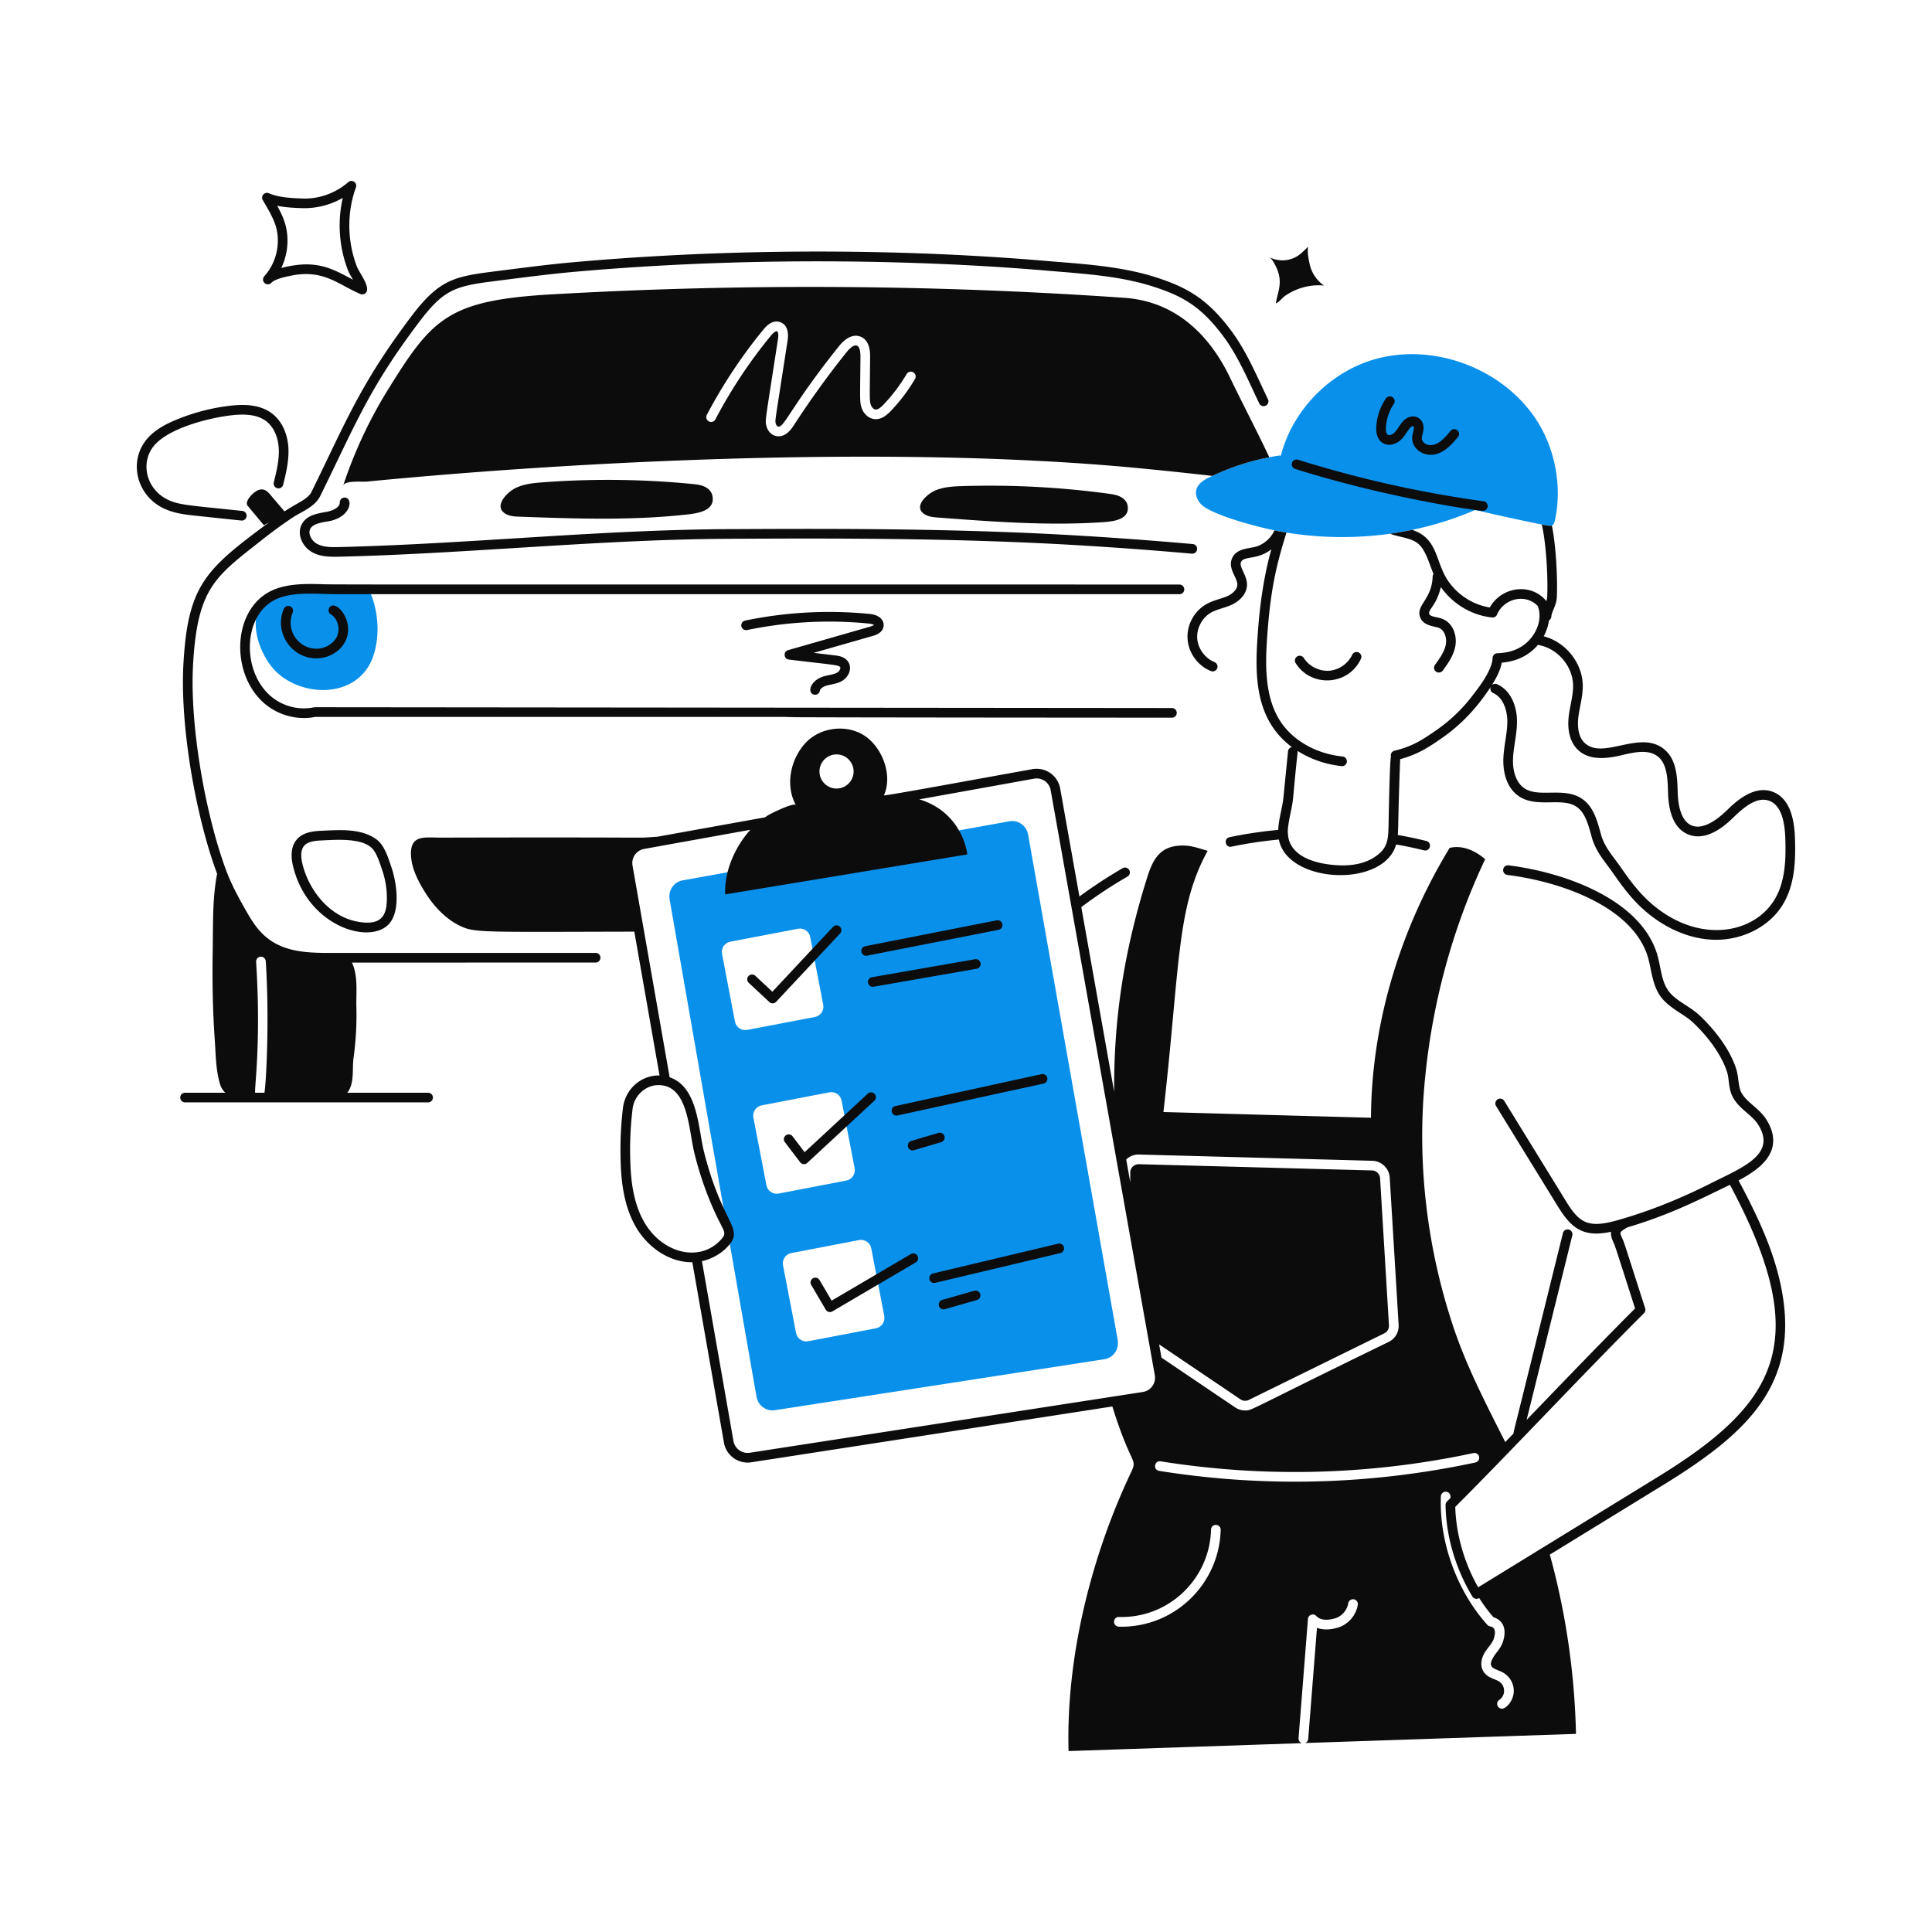 <svg xmlns="http://www.w3.org/2000/svg" xml:space="preserve" id="YounggirldoingAutoInspection" x="0" y="0" version="1.1" viewBox="0 0 300 300"><g id="_x31_2" fill="#0c0c0c" class="color000000 svgShape"><g fill="#0c0c0c" class="color000000 svgShape"><g fill="#0c0c0c" class="color000000 svgShape"><path fill="#0990eb" d="M57.949 101.913c1.032-3 .845-6.586-.303-9.526-.368-.942-1.066-.823-2.016-.948-3.375-.444-10.577-.812-13.51.9-4.427 2.582-1.98 9.64 1.107 12.29 4.503 3.865 12.576 3.525 14.722-2.716z" class="colorc9f402 svgShape"/></g></g><g fill="#0c0c0c" class="color000000 svgShape"><g fill="#0c0c0c" class="color000000 svgShape"><g fill="#0c0c0c" class="color000000 svgShape"><path fill="#0990eb" d="m173.558 208.085-13.91-78.48c-.25-1.39-1.55-2.33-2.9-2.08l-50.77 9.18c-1.35.24-2.25 1.57-2 2.96l13.49 77.21c.24 1.38 1.51 2.31 2.85 2.1l51.18-7.92c1.39-.21 2.31-1.55 2.06-2.97zm-59.43-49.44-2.01-10.52c-.17-.88.4-1.73 1.28-1.9l10.52-2.01c.88-.17 1.73.41 1.89 1.29l2.02 10.51c.17.88-.41 1.73-1.29 1.9l-10.51 2.01c-.88.17-1.73-.4-1.9-1.28zm4.88 25.4-2.02-10.51c-.17-.88.41-1.73 1.29-1.9l10.51-2.02c.88-.17 1.73.41 1.9 1.29l2.02 10.51c.16.88-.41 1.73-1.29 1.9l-10.51 2.02c-.88.17-1.73-.41-1.9-1.29zm17.01 22.21-10.51 2.01c-.88.17-1.73-.4-1.9-1.28l-2.02-10.51c-.17-.89.41-1.74 1.29-1.9l10.51-2.02c.88-.17 1.73.41 1.9 1.29l2.02 10.51c.16.88-.41 1.73-1.29 1.9z" class="colorc9f402 svgShape"/></g></g></g><path fill="#0990eb" d="M241.522 80.437c-.247 1.271-.403 1.343-1.71 1.09-.353-.081-1.196-.219-3.72-.77-2.35-.5-4.69-1.02-7.02-1.57-8.78 3.79-19.05 5.225-29.66 3.46-2.776-.438-11.042-2.512-12.87-4.31-.61-.61-1-1.51-.76-2.34.356-1.287 2.122-1.913 2.48-2.1a37.262 37.262 0 0 1 10.43-3.17l.19.05c1.84-7.16 7.73-13.14 14.87-15.07 9.99-2.69 21.7 2.44 26.12 11.83 1.85 3.94 2.51 8.61 1.65 12.9z" class="colorc9f402 svgShape"/><g fill="#0c0c0c" class="color000000 svgShape"><path d="m92.486 147.967-40.461.001c-3.349.015-6.803.018-9.586-1.663-2.057-1.241-3.195-3.052-4.274-4.956-1.141-2.01-2.234-4.002-3.069-6.252-3.14-8.459-5.673-22.33-5.111-32.008.7-12.065 3.567-13.61 11.084-19.56a71.035 71.035 0 0 1 4.389-3.178c1.345-.886 3.433-1.627 4.273-3.338 5.584-11.345 7.563-16.709 15.426-27.104 3.69-4.85 5.468-5.46 11.18-6.196 4.538-.578 8.99-1.165 13.06-1.522 40.617-3.589 73.584-.068 75.14-.002 5.07.419 10.312.852 15.155 2.518 4.008 1.37 6.82 2.895 10.266 7.514 2.326 3.118 3.869 6.87 5.572 10.41a.75.75 0 1 0 1.351-.651c-1.72-3.569-3.283-7.388-5.721-10.656-3.539-4.743-6.58-6.53-10.98-8.036-5.02-1.726-10.358-2.168-15.52-2.593-2.334-.104-34.33-3.627-75.395.002-3.584.314-7.209.776-10.714 1.223-7.597.974-9.942.974-14.589 7.083-8.02 10.596-10.25 16.518-15.577 27.348-.595 1.21-2.167 1.68-4.206 3.063-.662-.78-1.325-1.557-1.986-2.337-.526-.621-1.032-1.291-1.971-1.016-.816.24-2.339 1.796-1.77 2.477l2.521 3.016.885-.497c-9.991 7.37-12.664 9.808-13.371 21.945-.564 9.736 1.927 23.832 5.228 32.679-.76 3.88-.615 8.154-.687 12.034-.08 4.62 0 9.26.33 13.87.15 2.25.16 4.54.79 6.71.173.593.469 1.034.838 1.382h-6.25a.75.75 0 0 0 0 1.5h37.735a.75.75 0 0 0 0-1.5H53.922c1.165-1.423.736-3.722.976-5.402.36-2.62.51-5.26.44-7.9-.06-2.254.298-4.815-.69-6.907l37.838-.001a.75.75 0 0 0 0-1.5zm-52.863 21.71c-.152-.66.953-7.786.145-20.322-.02-.41.29-.77.7-.8.41-.02.77.29.8.7.617 9.473.015 19.463-.21 20.422h-1.435z" class="color000000 svgShape"/><path d="M188.262 73.897c2.81-1.33 5.79-2.31 8.84-2.89-1.97-4.17-4.14-8.29-6.13-12.42-3.25-6.76-8.58-11.8-16.35-12.34a701.75 701.75 0 0 0-88.76-.55c-16.256.914-18.717 3.666-25.63 14.83a70.093 70.093 0 0 0-6.95 14.89c.28-.86 2.97-.57 3.62-.63 31.846-3.1 71.775-4.916 104.15-3.23 8.05.417 14.442.908 27.21 2.34zm-46.18-15.06a26.71 26.71 0 0 1-3.78 5c-.62.64-1.47 1.36-2.54 1.24-.84-.1-1.6-.75-1.94-1.66-.357-.952-.264-1.468-.21-7.98.022-2.156-.861-2.36-2.2-.7-2.89 3.61-5.62 7.41-8.14 11.29-.703 1.093-1.596 1.957-2.86 1.66-.71-.2-1.26-.83-1.43-1.66-.187-.841-.14-.633 1.82-13.35.12-.76.01-1.17-.14-1.24-.13-.06-.51.13-.97.7-3.3 4.01-6.19 8.38-8.61 12.99-.19.36-.65.51-1.01.31a.75.75 0 0 1-.32-1.01c2.47-4.69 5.42-9.15 8.78-13.24 1.14-1.41 2.11-1.39 2.73-1.12s1.31.98 1.03 2.84c-1.925 12.484-1.955 12.27-1.85 12.81.06.26.21.48.38.52.913.271 2.002-3.167 9.42-12.44 1.46-1.82 2.67-1.82 3.43-1.5 1.46.62 1.44 2.52 1.44 3.15-.053 6.113-.122 6.823.12 7.44.14.38.43.66.7.7.46.05.94-.43 1.29-.79 1.36-1.43 2.56-3.01 3.56-4.72.21-.35.67-.47 1.03-.26s.48.67.27 1.02zM37.546 80.832a.75.75 0 0 0 .078-1.496c-8.359-.88-10-.9-11.81-1.87-2.964-1.59-3.908-5.187-2.266-7.76 1.96-3.069 8.64-4.768 12.269-5.205 1.595-.19 3.901-.31 5.482.876 1.17.876 1.895 2.444 1.988 4.299.087 1.757-.354 3.534-.78 5.253a.75.75 0 0 0 1.455.361c.432-1.739.921-3.71.823-5.69-.116-2.302-1.058-4.28-2.585-5.424-2.016-1.508-4.71-1.385-6.563-1.164a31.374 31.374 0 0 0-8.33 2.192c-1.69.705-3.789 1.763-5.022 3.696-2.109 3.3-.92 7.883 2.82 9.887 1.718.921 3.686 1.128 5.42 1.31 7.922.833 6.92.735 7.021.735z" class="color000000 svgShape"/><path d="M109.335 75.533c-.583-.254-1.227-.323-1.86-.384a135.421 135.421 0 0 0-23.142-.259c-1.426.106-2.882.244-4.18.843-1.458.675-3.818 3.113-1.353 4.2.56.247 1.19.273 1.803.295 8.554.309 17.202.618 25.736-.3 1.591-.172 4.908-.448 4.256-3.052-.154-.617-.677-1.089-1.26-1.343zm64.559 1.56c-.56-.262-1.188-.353-1.804-.437a137.503 137.503 0 0 0-22.62-1.175c-1.398.043-2.827.114-4.119.627-1.453.576-3.855 2.78-1.487 3.903.539.256 1.154.305 1.752.35 5.59.426 11.184.85 16.791.931 2.797.041 5.595-.004 8.386-.178 1.563-.097 4.817-.224 4.28-2.704-.127-.587-.619-1.054-1.18-1.316z" class="color000000 svgShape"/><path d="M185.89 85.293a.75.75 0 0 0-.682-.813 622.263 622.263 0 0 0-17.05-1.274c-18.55-1.134-37.332-1.134-53.48-1.048-20.725 0-41.268 2.284-61.915 2.786-1.19.03-2.54.06-3.573-.517-.801-.448-1.445-1.591-.978-2.368.495-.822 2.096-.985 2.806-1.112 3.645-.682 3.832-3.685 2.494-3.685h-.02a.75.75 0 0 0-.73.77c.019.726-1.034 1.255-2.02 1.44-1.471.264-3.024.5-3.815 1.812-.921 1.531-.029 3.58 1.53 4.452 1.334.747 2.847.74 4.342.708 20.62-.502 41.274-2.786 61.882-2.786 16.123-.085 34.881-.086 53.385 1.046 5.617.341 11.34.768 17.01 1.27a.76.76 0 0 0 .813-.68zm-1.998 6.223a.75.75 0 0 0-.75-.75c-103.636-.015-130.68.022-132.733-.04-3.029-.089-6.462-.192-9.044 1.436-5.934 3.743-5.33 14.848 1.568 18.315 1.829.92 4.012 1.26 6.025.84h68.804c20.994 0-30.48.07 64.215.125a.75.75 0 0 0 0-1.5l-133.1-.125c-.24 0-2.532.697-5.27-.68-5.86-2.945-6.391-12.586-1.441-15.705 2.711-1.711 6.74-1.166 10.207-1.166h130.77a.75.75 0 0 0 .75-.75zM58.486 130.365c-2.351-1.743-5.594-1.503-8.47-1.368-1.389.059-2.952.217-3.933 1.365-.816.957-1.008 2.356-.573 4.16 2.214 9.162 11.641 12.2 14.784 9.061 1.937-1.934 1.352-6.425.455-9.007-.486-1.435-1.06-3.321-2.263-4.211zm-2.094 12.87c-5.079-.45-8.445-5.014-9.424-9.066-.316-1.31-.23-2.263.256-2.833.589-.69 1.734-.793 2.855-.84 2.24-.106 6.249-.403 7.789 1.331.667.755 1.11 2.195 1.465 3.242.544 1.57.791 3.197.733 4.836-.086 2.438-1.047 3.571-3.674 3.33z" class="color000000 svgShape"/><path d="M137.207 97.179c.086-.97-.774-1.711-2.142-1.846a64.158 64.158 0 0 0-19.36 1.03.75.75 0 0 0 .305 1.47 62.665 62.665 0 0 1 18.908-1.008c.462.046.747.199.803.193 0 .002-.094.139-.61.286l-12.735 3.65c-.782.223-.691 1.368.118 1.466 6.511.784 7.733.818 7.96 1.168.146.24-.17.686-.454.85-.516.3-1.29.365-1.999.562-2.268.634-2.697 2.655-1.574 2.867a.748.748 0 0 0 .876-.596c.077-.405.642-.698 1.1-.825.708-.198 1.566-.255 2.35-.711 1.026-.595 1.616-1.949.96-2.962-.53-.818-1.536-.94-2.076-1.005l-3.28-.395 9.168-2.627c1.05-.3 1.616-.827 1.682-1.567zm-94.274-61.65c.608 2.58-.119 5.403-1.897 7.369a.748.748 0 1 0 1.111 1.007c.532-.587 2.305-.949 3.07-1.104 5.029-1.023 7.306 1.39 10.693 2.832.25.125.56.106.796-.073 1.04-.787-.898-3.137-1.303-4.203-1.53-4.036-1.518-8.473-.135-12.25.267-.728-.617-1.333-1.2-.822-1.932 1.698-4.54 2.64-7.087 2.537-1.956-.064-3.7-.17-5.238-.816-.663-.277-1.296.446-.94 1.066.833 1.43 1.774 2.953 2.13 4.458zm4-3.207a11.978 11.978 0 0 0 6.293-1.595c-.858 3.706-.558 7.647.774 11.16.212.559.543 1.081.82 1.549-3.185-1.68-5.64-3.247-11.14-1.826.943-1.982 1.22-4.275.712-6.424-.27-1.149-.783-2.21-1.349-3.23 1.244.253 2.553.322 3.89.366zm151.203 9.098c1.168 2.416.26 3.864-.02 5.664l-.003.025c.535-.188.936-.817 1.406-1.146 1.736-1.218 3.928-1.838 6.078-1.619a5.467 5.467 0 0 1-2.225-3.298c-.195-.886-.387-1.83-.252-2.733-.595.579-1.21 1.233-1.954 1.621a4.474 4.474 0 0 1-4.09-.01c.453.24.847 1.056 1.06 1.496zM45.05 94.148a.75.75 0 0 0-.982.398c-1.545 3.651 1.179 7.686 5.064 7.686 1.923-.001 3.757-1.095 4.534-2.739 1.49-3.142-1.644-6.616-2.545-5.11a.75.75 0 0 0 .26 1.027c1.064.634 1.498 2.242.93 3.442-.556 1.173-1.987 1.972-3.4 1.872-2.761-.17-4.542-3.042-3.462-5.594a.749.749 0 0 0-.399-.982zm224.914 89.15c2.321-1.23 4.605-2.79 5.22-5.034.382-1.4.067-2.904-.936-4.473-1.099-1.724-3.109-2.66-3.89-4.212-.432-.863-.393-2.412-.746-3.552-1.16-3.646-4.017-6.75-5.615-8.274-1.768-1.695-4.078-2.378-5.2-4.322-.881-1.532-.932-3.5-1.514-5.37-2.591-8.295-14.028-12.56-23.033-13.69-.42-.055-.786.239-.837.65s.239.786.65.838c8.564 1.075 19.41 5.034 21.788 12.65.195.626.326 1.276.464 1.966.756 3.749 1.447 4.8 4.58 6.834.748.485 1.455.943 2.064 1.528 2.547 2.428 4.45 5.214 5.222 7.64.343 1.106.2 2.503.836 3.774.968 1.925 2.994 2.82 3.968 4.348 3.009 4.706-2.532 6.71-7.435 9.196-5.248 2.636-9.908 4.414-14.484 5.707-4.504 1.254-5.845.395-7.96-3.08-1.96-3.184-6.623-10.754-9.52-15.47a.749.749 0 1 0-1.278.786c2.404 3.914 4.457 7.247 9.519 15.466 2.138 3.513 3.982 5.001 8.33 4.065-.071.613.177 1.195.379 1.647.265.597.02-.18 3.357 10.262-5.397 5.4-11.033 11.273-16.84 17.301l7.086-28.62a.75.75 0 1 0-1.455-.36c-8.046 32.589-7.664 30.757-7.654 31.078l-1.296 1.344c-2.948-5.842-5.991-11.679-8.067-17.906-3.98-11.93-5.56-24.66-4.51-37.2 1.03-12.24 4.2-24.3 9.46-35.4-1.53-1.32-3.56-2.24-5.52-1.75-7.64 12.56-12.14 27.2-12.21 41.9l-32.23-.89c2.6-22.886 2.003-31.73 6.87-40.56-1.29-.36-2.36-.79-3.69-.82-3.38-.05-4.65 1.644-5.66 4.82-3.787 11.99-5.237 22.494-5.172 33.408l-5.102-28.667a71.847 71.847 0 0 1 7.169-4.741.75.75 0 0 0-.75-1.3 73.22 73.22 0 0 0-6.712 4.395l-2.984-16.763a3.71 3.71 0 0 0-4.322-3.01c-7.056 1.254-22.074 4.035-23.057 4.078 1.4-3.08-.19-7.42-3.01-9.28-2.83-1.85-6.97-1.31-9.23 1.21-2.29 2.55-3.09 6.51-1.42 9.59-.27-.51-3.92 1.31-4.31 1.55-.171.102-.331.221-.497.332l-16.7 3.008c-4.475.28 3.243.045-33.613.14-2.53 0-4.79-.51-4.65 2.74.09 2.21 1.33 4.46 2.52 6.26 1.3 1.96 3.06 3.75 5.2 4.75 2.226 1.035 3.444.898 26.959.85L102.413 167c-2.872-.083-5.35 2.145-5.68 5.044a53.788 53.788 0 0 0-.365 8.08c.08 3.108.43 7.112 2.444 10.524 1.764 2.975 5.075 5.402 8.692 5.35l4.915 28.036c.346 1.966 2.228 3.342 4.233 3.032l56.075-8.67c3.35 10.756 4.19 7.354 2.36 11.389-5.814 12.672-9.565 27.879-9.159 42.12l36.24-1.23a.75.75 0 0 1-.53-.78l1.46-18.51c.066-.662.867-.926 1.3-.45.78.84 2.18.58 2.94.35 1.02-.31 1.85-1.27 2.01-2.32.07-.41.46-.69.86-.63.41.07.69.45.63.86-.26 1.63-1.49 3.05-3.07 3.53-1.25.38-2.37.39-3.27.04l-1.36 17.25c-.02.29-.21.53-.47.64l42.05-1.42c-.205-9.423-1.59-18.877-4.062-27.835l17.465-10.726c13.694-8.4 22.249-16.381 17.972-32.898-1.325-5.083-3.697-9.924-6.128-14.477zm-140.067-66.153c1.46 0 2.65 1.19 2.65 2.65s-1.19 2.65-2.65 2.65-2.65-1.19-2.65-2.65 1.19-2.65 2.65-2.65zm46.97 62.13 36.23.97c1.43.04 2.62 1.19 2.7 2.62l1.38 22.85v.01c.07 1.11-.54 2.16-1.55 2.65-21.946 10.677-21.141 10.64-22.29 10.64-.54 0-1.09-.16-1.55-.48l-11.434-7.725-.366-2.055 12.64 8.54c.38.26.87.29 1.28.09l21.06-10.35c.46-.23.74-.71.71-1.23l-1.38-22.85a1.29 1.29 0 0 0-1.24-1.21l-36.23-.97c-.721 0-1.32.56-1.32 1.28v1.526l-.63-3.54a2.76 2.76 0 0 1 1.99-.766zm-76.765 10.608c-1.839-3.113-2.161-6.871-2.235-9.8-.08-2.622.04-5.265.355-7.863.244-2.137 2.039-3.726 4.02-3.726 4.684 0 4.673 6.997 5.617 10.713.969 3.854 2.298 7.452 3.95 10.699.779 1.518.97 1.723.006 2.73-3.197 3.346-8.874 2.036-11.713-2.753zm16.318 35.7a2.234 2.234 0 0 1-2.525-1.808l-4.898-27.943c1.525-.33 2.947-1.16 3.902-2.159 2.867-2.995-.672-3.248-3.586-14.833-.906-3.574-.905-10.043-5.33-11.56l-5.767-32.894a2.224 2.224 0 0 1 1.793-2.563l16.509-2.974c-2.249 2.478-4.08 6.303-3.91 10.036l37.599-6.21s-.64-6.483-7.458-8.552l17.82-3.21a2.21 2.21 0 0 1 2.58 1.793l16.17 90.85a2.226 2.226 0 0 1-1.85 2.588l-61.049 9.44zm57.707 27.012c-.14 0-.27 0-.41-.01a.75.75 0 0 1-.73-.77c.01-.41.34-.76.77-.73 7.76.21 14.103-5.947 14.29-13.57.01-.41.34-.73.75-.73h.02c.41.01.74.35.73.77-.202 8.214-6.92 15.04-15.42 15.04zm5.86-24.2c-.984-.168-.741-1.644.24-1.48 16.19 2.58 32.53 2.14 48.56-1.28.4-.09.8.17.89.57.08.41-.18.81-.58.89-16.042 3.43-32.518 3.947-49.11 1.3zm51.92 22.73c1.356.411 2.185 1.693 1.44 3.89-.23.64-.61 1.15-.99 1.63-1.954 2.6-.12 2.322 1.21 3.18.9.58 1.47 1.59 1.49 2.66.03 1.588-1.2 2.84-1.82 2.84-.746 0-1.041-.957-.43-1.37 1.008-.665.995-2.2-.04-2.86-.712-.441-1.785-.554-2.4-1.52-.55-.85-.44-2.03.29-3.14.477-.715 1.056-1.283 1.27-1.91.24-.68.27-1.26.08-1.59-.272-.477-.757-.277-1.06-.64-4.73-5.25-7.49-12.89-7.21-19.94.01-.42.4-.75.77-.72.42.01.74.36.72.78-.003.065 0 .132-.002.198l-.538.542a.746.746 0 0 0-.22.54c.06 4.64 1.456 9.742 4.158 14.208a.75.75 0 0 0 1.035.25l.023-.014c.68 1.055 1.415 2.069 2.224 2.986zm25.427-21.73-27.807 17.08c-2.192-3.853-3.442-8.315-3.554-12.485 9.374-9.388 19.497-20.283 29.304-30.075.199-.198.27-.492.183-.76-3.526-11.026-3.272-10.217-3.555-10.851-.385-.86-.381-.93.078-1.267a6.29 6.29 0 0 1 .73-.455c6.727-1.99 11.425-4.446 15.913-6.606 12.88 24.1 7.707 33.767-11.292 45.42z" class="color000000 svgShape"/><path d="M130.413 143.89a.752.752 0 0 0-1.061.035l-9.417 10.065-2.643-2.467a.749.749 0 1 0-1.023 1.096l3.19 2.978a.75.75 0 0 0 1.06-.035l9.929-10.612a.751.751 0 0 0-.035-1.06zm5.397 25.969a.75.75 0 0 0-1.06-.04l-9.808 9.09-1.862-2.445a.75.75 0 1 0-1.193.908l2.362 3.104a.748.748 0 0 0 1.106.096l10.415-9.654a.75.75 0 0 0 .04-1.06zm5.617 24.879-12.289 7.224-1.88-3.198a.749.749 0 1 0-1.294.76l2.261 3.844a.75.75 0 0 0 1.026.267l12.936-7.604a.75.75 0 1 0-.76-1.293zm-6.804-46.338 20.432-4.019a.752.752 0 0 0 .592-.88.757.757 0 0 0-.88-.593l-20.434 4.019a.751.751 0 0 0 .29 1.473zm17.641 1.158a.756.756 0 0 0-.868-.61l-16.001 2.794a.75.75 0 0 0 .258 1.479l16-2.795a.75.75 0 0 0 .611-.868zm-13.06 23.668c.153 0-1.266.288 22.844-4.968a.749.749 0 1 0-.32-1.465l-22.683 4.95c-.875.19-.73 1.483.16 1.483zm6.516 2.692-4.217 1.243c-.827.244-.65 1.47.212 1.47.203 0 .052.006 4.429-1.273a.75.75 0 0 0-.424-1.44zm18.603 17.198-19.448 4.624a.75.75 0 0 0 .348 1.46l19.447-4.625a.75.75 0 0 0-.347-1.459zm-13.042 7.316-4.97 1.419c-.833.239-.66 1.472.206 1.472.197 0-.044.031 5.176-1.45a.748.748 0 0 0 .515-.926.747.747 0 0 0-.927-.515zm60.044-98.13a.748.748 0 1 0-1.361-.627c-.64 1.384-2.09 2.38-3.611 2.48-1.525.085-3.089-.7-3.9-1.99a.75.75 0 0 0-1.27.798c2.434 3.865 8.227 3.494 10.142-.661z" class="color000000 svgShape"/><path d="M224.092 88.817c-1.192-2.59-1.352-5.408-4.81-6.54-1.13.24-2.27.44-3.42.6.57.22 1.15.36 1.71.49 2.57.622 3.261.985 4.5 4.41.162.447.341.902.527 1.347a.73.73 0 0 0-.137.385c-.116 3.556-2.564 4.418-1.972 6.258.476 1.477 2.319 1.455 2.99 1.752.867.384 1.203 1.595 1.027 2.545-.215 1.158-.996 2.23-1.685 3.176a.75.75 0 1 0 1.213.883c.783-1.075 1.67-2.294 1.947-3.786.285-1.54-.274-3.473-1.895-4.19-.559-.247-1.095-.285-1.545-.42-.948-.279-.702-.697-.13-1.53.055-.101.894-1.164 1.322-3.036 1.83 2.6 4.776 4.402 7.958 4.716.34.05.64-.15.77-.45 1.003-2.406 4.325-3.372 6.317-1.336.824 2.113-.281 4.561-1.94 5.888-1.163.93-2.583 1.407-4.342 1.456a.752.752 0 0 0-.729.725c-.062 1.904-2.041 4.458-3.225 5.988a24.652 24.652 0 0 1-5.396 5.152c-2.451 1.719-3.903 2.602-6.62 3.277a.74.74 0 0 0-.532.943c-.166.339-.292 5.88-.375 10.34-.05 2.464-.077 3.822-2.11 5.186-1.744 1.172-4.13 1.573-7.086 1.193-6.742-.868-6.361-4.657-6.44-4.757.017-.206-.161-.482.391-3.131.6-2.856.278-1.834 1.122-9.544.007-.074-.008-.143-.022-.213a15.729 15.729 0 0 0 6.847 2.363c.03.01.05.01.08.01.38 0 .7-.29.74-.68a.75.75 0 0 0-.67-.82c-4.07-.41-7.68-2.45-9.65-5.45-2.29-3.51-2.36-8.1-2.12-12.12.507-8.287 1.506-12.181 3.06-17.19-.218-.04-1.323-.215-1.86-.35-.58 1.27-1.78 2.29-3.13 2.59-1.137.253-2.822.297-3.45 1.73-.704 1.6.782 2.955.81 4.06.03.8-.79 1.48-1.5 1.81-.944.427-2.115.627-3.19 1.2-1.94 1.04-3.17 3.22-3.04 5.41.12 2.2 1.58 4.23 3.62 5.04a.742.742 0 0 0 .98-.42.753.753 0 0 0-.42-.97c-1.49-.6-2.59-2.13-2.68-3.73-.09-1.6.83-3.25 2.24-4.01.971-.495 2.087-.689 3.11-1.16 1.19-.55 2.43-1.68 2.38-3.22-.04-1.416-1.258-2.67-.93-3.41.43-.995 2.576-.285 4.71-1.98-1.49 5.36-1.96 10.53-2.2 14.51-.394 6.465.224 12.337 5.392 16.2a.746.746 0 0 0-.6.651l-.716 7.193c-.169 1.67-.738 3.28-.806 5.015-2.589.243-5.13.62-7.56 1.135-.97.206-.658 1.687.31 1.467 2.362-.5 4.833-.867 7.352-1.106 1.289 6.843 16.275 7.597 18.208.77 3.29.58 4.22.933 4.507.933.878 0 1.036-1.264.181-1.478a64.57 64.57 0 0 0-4.433-.933c.106-1.24.033-2.861.37-11.767 2.726-.751 4.35-1.787 6.591-3.358 2.688-1.885 5.153-4.343 7.463-7.858a.744.744 0 0 0 .389.944c1.587.71 2.175 2.75 2.196 4.28.025 1.844-.535 3.893-.613 5.854-.052 1.261.085 4.36 2.451 5.918 2.804 1.845 6.64.074 8.908 1.604 1.41.95 1.882 2.992 2.368 4.747.504 1.79 1.497 3.116 2.458 4.398 1.52 2.025 3.084 4.648 5.801 7.011 3.102 2.7 7.031 4.5 11.073 4.5 4.184 0 8.18-2.06 10.225-5.29 1.986-3.138 2.128-6.994 1.984-10.693-.152-3.928-1.358-6.298-3.583-7.044-2.953-.994-5.774 1.75-6.978 2.922-4.52 4.388-7.486 2.843-7.639-2.796-.063-2.328-.142-5.223-2.255-6.807-3.765-2.831-9.305 1.772-12.153-.823-1.174-1.07-1.143-2.972-1.02-4.01.191-1.622.734-3.279.685-5.063-.096-3.467-2.718-6.666-6.063-7.518a7.249 7.249 0 0 0 .815-2.467.746.746 0 0 0 .362-.56c.04-.159-.051-.17.37-1.21.22-.52.46-1.11.49-1.86.126-2.418-.069-7.71-.77-11.11-.24.09-.59.04-1.16-.07-.13-.03-.27-.05-.4-.08.797 3.57.948 8.913.84 11.19v.01c-.01.25-.06.47-.14.7-.022-.044-.082-.11-.11-.15-2.414-2.755-6.884-2.052-8.67 1.13-3.13-.5-5.94-2.62-7.24-5.51zm14.838 11.348c2.912.52 5.257 3.242 5.338 6.2.043 1.541-.481 3.208-.675 4.845-.27 2.286.262 4.167 1.5 5.295 1.824 1.66 4.567 1.275 6.751.751 2.115-.508 4.127-.876 5.512.162 1.533 1.15 1.598 3.54 1.655 5.649.096 3.483 1.139 5.666 3.102 6.489 3.04 1.271 6.08-1.687 7.082-2.658 1.666-1.62 3.611-3.195 5.457-2.576 1.573.527 2.435 2.438 2.561 5.68.134 3.457.014 7.041-1.754 9.833-3.379 5.337-11.917 6.664-19.045.461-1.913-1.664-3.406-3.686-4.614-5.445-1.258-1.828-2.612-3.202-3.186-5.24-.586-2.116-1.138-4.348-2.974-5.584-2.801-1.885-6.622-.1-8.922-1.614-1.197-.788-1.862-2.508-1.777-4.603.082-1.99.644-3.844.615-5.936-.028-2.066-.853-4.63-3.085-5.628a.746.746 0 0 0-.808.13c.704-1.111 1.318-2.323 1.529-3.478 2.44-.205 4.32-1.212 5.63-2.776.037.013.068.036.108.043zm-38.31-28.289a.75.75 0 0 0 .492.94c14.575 4.583 28.46 6.513 29.153 6.513a.75.75 0 0 0 .1-1.493 175.833 175.833 0 0 1-28.804-6.451.747.747 0 0 0-.94.491zm13.988-3.16c.893.633 2.047.308 2.74-.263.91-.745 1.335-1.953 1.889-2.235.12-.06.231-.049.252-.035.032.025.089.2.039.477-.076.42-.26.856-.252 1.414.017 1.157.959 2.22 2.19 2.471 2.074.432 3.602-1.077 4.926-2.681a.75.75 0 1 0-1.158-.955c-.878 1.065-2.042 2.456-3.467 2.167-.54-.11-.984-.57-.991-1.024-.005-.28.154-.714.228-1.127.316-1.758-1.11-2.717-2.445-2.045-1.085.549-1.395 1.786-2.163 2.414-.307.252-.72.34-.922.197-.2-.141-.297-.542-.267-1.1a7.237 7.237 0 0 1 1.225-3.667.75.75 0 1 0-1.244-.838 8.746 8.746 0 0 0-1.48 4.426c-.075 1.409.449 2.085.9 2.404z" class="color000000 svgShape"/></g></g></svg>